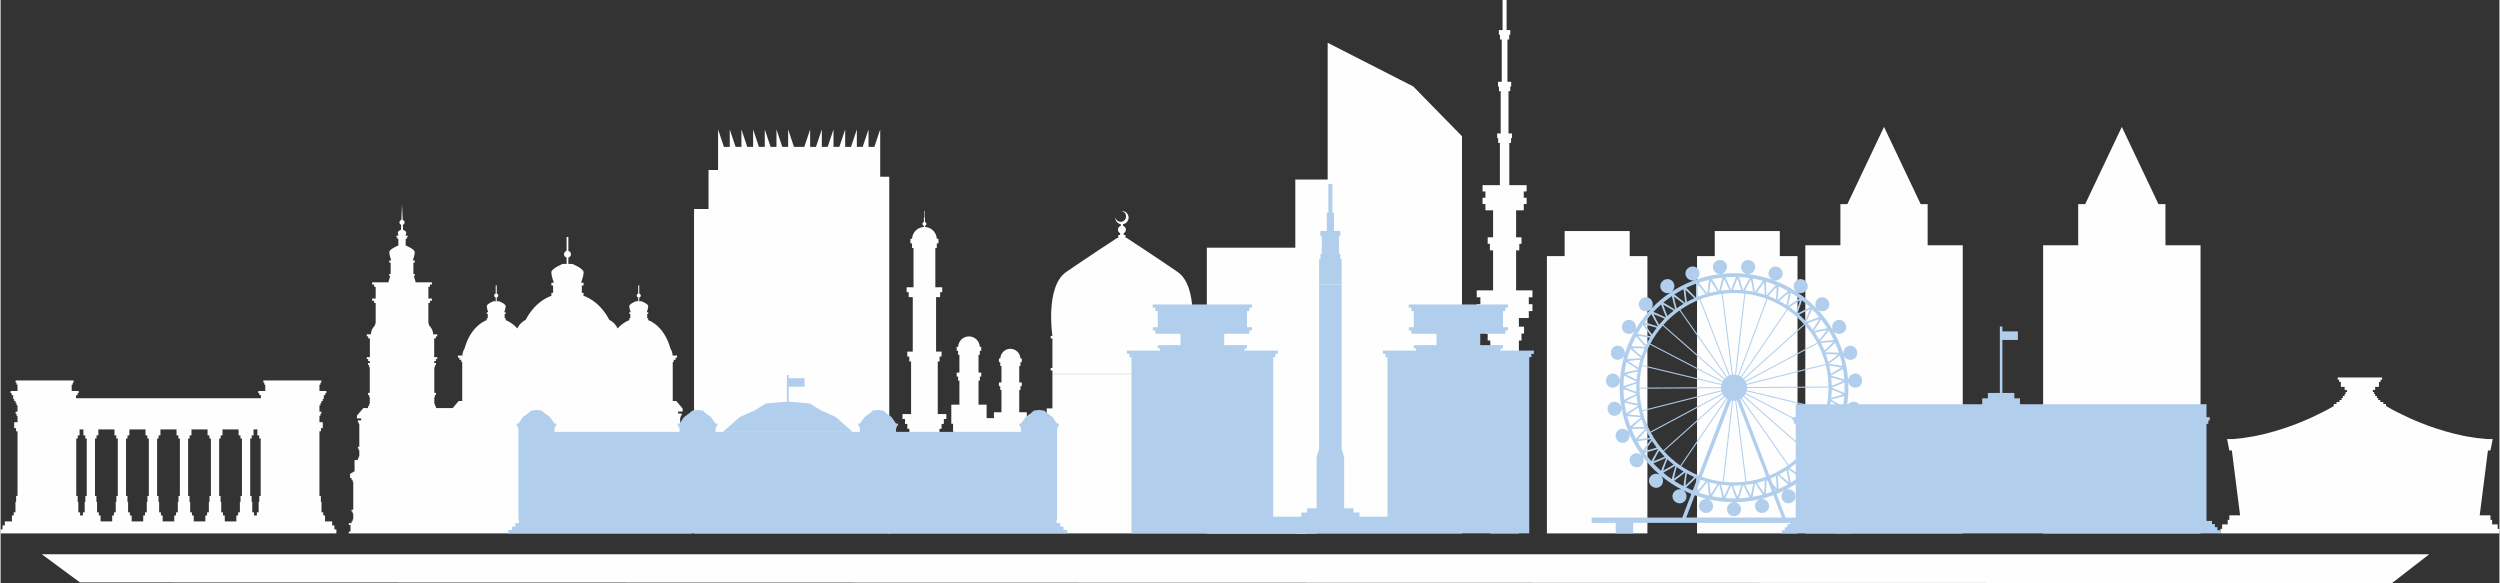 <?xml version="1.0" encoding="UTF-8"?>
<!DOCTYPE svg PUBLIC "-//W3C//DTD SVG 1.1//EN" "http://www.w3.org/Graphics/SVG/1.1/DTD/svg11.dtd">
<!-- Creator: CorelDRAW 2017 -->
<svg xmlns="http://www.w3.org/2000/svg" xml:space="preserve" width="2341px" height="546px" version="1.1" style="shape-rendering:geometricPrecision; text-rendering:geometricPrecision; image-rendering:optimizeQuality; fill-rule:evenodd; clip-rule:evenodd"
viewBox="0 0 231877 54107"
 xmlns:xlink="http://www.w3.org/1999/xlink">
 <rect x="0" y="0" width="231877" height="54107" fill="#333333" stroke="none"/>
 <defs>
  <style type="text/css">
   <![CDATA[
    .fil0 {fill:#FEFEFE;fill-rule:nonzero}
    .fil1 {fill:#B1CFEC;fill-rule:nonzero}
   ]]>
  </style>
 </defs>
 <g id="Layer_x0020_1">
  <polygon class="fil0" points="178820,22760 178820,22476 178820,21626 178820,21342 178820,20492 178820,20208 178820,19797 178820,18945 178175,18945 174772,11777 171370,18945 170725,18945 170725,19797 170725,20208 170725,20492 170725,21342 170725,21626 170725,22476 170725,22760 167469,22760 167469,23612 167469,24023 167469,24307 167469,25157 167469,25441 167469,26291 167469,26575 167469,27425 167469,27709 167469,28559 167469,28843 167469,29693 167469,29977 167469,30827 167469,31111 167469,31961 167469,32245 167469,33095 167469,33379 167469,34229 167469,34513 167469,35363 167469,35647 167469,36497 167469,36781 167469,37631 167469,37915 167469,38765 167469,39049 167469,39899 167469,40183 167469,41033 167469,41317 167469,42167 167469,42451 167469,43301 167469,43585 167469,44435 167469,44719 167469,45569 167469,45853 167469,46703 167469,46987 167469,47837 167469,48121 167469,48971 167469,49255 167469,49496 167817,49496 168411,49496 168800,49496 169394,49496 169783,49496 170377,49496 170725,49496 171073,49496 171667,49496 172056,49496 172650,49496 173038,49496 173633,49496 173980,49496 175564,49496 175913,49496 176507,49496 176895,49496 177489,49496 177878,49496 178472,49496 178820,49496 179169,49496 179763,49496 180151,49496 180745,49496 181134,49496 181728,49496 182076,49496 182076,49255 182076,48971 182076,48121 182076,47837 182076,46987 182076,46703 182076,45853 182076,45569 182076,44719 182076,44435 182076,43585 182076,43301 182076,42451 182076,42167 182076,41317 182076,41033 182076,40183 182076,39899 182076,39049 182076,38765 182076,37915 182076,37631 182076,36781 182076,36497 182076,35647 182076,35363 182076,34513 182076,34229 182076,33379 182076,33095 182076,32245 182076,31961 182076,31111 182076,30827 182076,29977 182076,29693 182076,28843 182076,28559 182076,27709 182076,27425 182076,26575 182076,26291 182076,25441 182076,25157 182076,24307 182076,24023 182076,23612 182076,22760 "/>
  <polygon class="fil0" points="200887,22760 200887,22476 200887,21626 200887,21342 200887,20492 200887,20208 200887,19797 200887,18945 200241,18945 196839,11777 193437,18945 192791,18945 192791,19797 192791,20208 192791,20492 192791,21342 192791,21626 192791,22476 192791,22760 189536,22760 189536,23612 189536,24023 189536,24307 189536,25157 189536,25441 189536,26291 189536,26575 189536,27425 189536,27709 189536,28559 189536,28843 189536,29693 189536,29977 189536,30827 189536,31111 189536,31961 189536,32245 189536,33095 189536,33379 189536,34229 189536,34513 189536,35363 189536,35647 189536,36497 189536,36781 189536,37631 189536,37915 189536,38765 189536,39049 189536,39899 189536,40183 189536,41033 189536,41317 189536,42167 189536,42451 189536,43301 189536,43585 189536,44435 189536,44719 189536,45569 189536,45853 189536,46703 189536,46987 189536,47837 189536,48121 189536,48971 189536,49255 189536,49496 189884,49496 190478,49496 190867,49496 191460,49496 191849,49496 192443,49496 192791,49496 193140,49496 193734,49496 194122,49496 194716,49496 195105,49496 195699,49496 196047,49496 197631,49496 197979,49496 198574,49496 198962,49496 199556,49496 199944,49496 200538,49496 200887,49496 201235,49496 201829,49496 202218,49496 202812,49496 203200,49496 203794,49496 204143,49496 204143,49255 204143,48971 204143,48121 204143,47837 204143,46987 204143,46703 204143,45853 204143,45569 204143,44719 204143,44435 204143,43585 204143,43301 204143,42451 204143,42167 204143,41317 204143,41033 204143,40183 204143,39899 204143,39049 204143,38765 204143,37915 204143,37631 204143,36781 204143,36497 204143,35647 204143,35363 204143,34513 204143,34229 204143,33379 204143,33095 204143,32245 204143,31961 204143,31111 204143,30827 204143,29977 204143,29693 204143,28843 204143,28559 204143,27709 204143,27425 204143,26575 204143,26291 204143,25441 204143,25157 204143,24307 204143,24023 204143,23612 204143,22760 "/>
  <polygon class="fil0" points="81623,16402 81623,12014 81083,13628 80825,13628 80540,13628 80540,12014 79999,13628 79741,13628 79456,13628 79456,12014 78916,13628 78658,13628 78373,13628 78373,12014 77832,13628 77574,13628 77289,13628 77289,12014 76749,13628 76491,13628 76205,13628 76205,12014 75665,13628 75407,13628 75122,13628 75122,12014 74582,13628 74323,13628 73879,13628 73621,13628 73080,12014 73080,13628 72795,13628 72537,13628 71997,12014 71997,13628 71711,13628 71453,13628 70913,12014 70913,13628 70628,13628 70370,13628 69830,12014 69830,13628 69544,13628 69286,13628 68746,12014 68746,13628 68461,13628 68203,13628 67663,12014 67663,13628 67377,13628 67119,13628 66579,12014 66579,15775 66352,15775 65694,15775 65694,19395 64349,19395 64349,49496 65694,49496 66352,49496 68112,49496 68770,49496 71915,49496 73029,49496 73333,49496 74582,49496 74886,49496 76134,49496 76438,49496 77686,49496 77990,49496 79238,49496 79543,49496 80791,49496 81095,49496 82463,49496 82463,48593 82463,48300 82463,47205 82463,46911 82463,45817 82463,45523 82463,44429 82463,44135 82463,43041 82463,42748 82463,41653 82463,41360 82463,40265 82463,39971 82463,38877 82463,38583 82463,37489 82463,37195 82463,36101 82463,35807 82463,34713 82463,34419 82463,33325 82463,33031 82463,31937 82463,31643 82463,30549 82463,30255 82463,29161 82463,28867 82463,27773 82463,27479 82463,26385 82463,26091 82463,24997 82463,24703 82463,23609 82463,23315 82463,22221 82463,21927 82463,20899 82463,16402 "/>
  <polygon class="fil0" points="135280,12304 135280,12304 134633,11643 134065,11064 133418,10403 133418,10403 132850,9823 132850,9823 132203,9162 131877,8829 131086,8021 130493,7719 129753,7342 126236,5547 126028,5440 125110,4972 123146,3970 123146,4861 123146,5440 123146,6101 123146,6681 123146,7342 123146,7922 123146,8582 123146,9162 123146,9823 123146,10403 123146,11064 123146,11643 123146,12304 123146,12884 123146,13545 123146,14125 123146,14785 123146,15365 123146,16026 123146,16606 123146,16660 120143,16660 120143,17254 120143,18062 120143,18655 120143,19464 120143,20057 120143,20865 120143,21459 120143,22267 120143,22861 120143,23669 120143,24263 120143,25071 120143,25664 120143,26473 120143,27066 120143,27874 120143,28468 120143,29276 120143,29870 120143,30678 120143,31272 120143,32080 120143,32674 120143,33482 120143,34075 120143,34884 120143,35477 120143,36286 120143,36879 120143,37688 120143,38281 120143,39090 120143,39683 120143,40491 120143,41085 120143,41893 120143,42487 120143,43295 120143,43889 120143,44697 120143,45290 120143,46099 120143,46692 120143,47500 120143,48094 120143,48902 120143,49496 123146,49496 124467,49496 126236,49496 135611,49496 135611,48862 135611,48281 135611,47621 135611,47041 135611,46380 135611,45800 135611,45140 135611,44560 135611,43899 135611,43319 135611,42659 135611,42079 135611,41418 135611,40838 135611,40177 135611,39598 135611,38937 135611,38357 135611,37696 135611,37116 135611,36456 135611,35876 135611,35215 135611,34635 135611,33974 135611,33394 135611,32734 135611,32154 135611,31493 135611,30913 135611,30253 135611,29673 135611,29012 135611,28432 135611,27771 135611,27192 135611,26531 135611,25951 135611,25290 135611,24710 135611,24050 135611,23470 135611,22809 135611,22229 135611,21568 135611,20988 135611,20328 135611,19748 135611,19087 135611,18507 135611,17846 135611,17267 135611,16606 135611,16026 135611,15365 135611,14785 135611,14125 135611,13545 135611,12884 135611,12643 "/>
  <polygon class="fil0" points="117605,22985 116462,22985 111933,22985 111933,23449 111933,24018 111933,24482 111933,25050 111933,25514 111933,26083 111933,26547 111933,27116 111933,27580 111933,28148 111933,28612 111933,29181 111933,29645 111933,30213 111933,30677 111933,31246 111933,31710 111933,32278 111933,32743 111933,33311 111933,33775 111933,34343 111933,34808 111933,35376 111933,35840 111933,36409 111933,36873 111933,37441 111933,37905 111933,38474 111933,38938 111933,39506 111933,39970 111933,40539 111933,41003 111933,41572 111933,42036 111933,42604 111933,43068 111933,43637 111933,44101 111933,44669 111933,45133 111933,45702 111933,46166 111933,46734 111933,47199 111933,47767 111933,48231 111933,48799 111933,49264 111933,49496 116462,49496 117605,49496 122134,49496 122134,49264 122134,48799 122134,48231 122134,47767 122134,47199 122134,46734 122134,46166 122134,45702 122134,45133 122134,44669 122134,44101 122134,43637 122134,43068 122134,42604 122134,42036 122134,41572 122134,41003 122134,40539 122134,39970 122134,39506 122134,38938 122134,38474 122134,37905 122134,37441 122134,36873 122134,36409 122134,35840 122134,35376 122134,34808 122134,34343 122134,33775 122134,33311 122134,32743 122134,32278 122134,31710 122134,31246 122134,30677 122134,30213 122134,29645 122134,29181 122134,28612 122134,28148 122134,27580 122134,27116 122134,26547 122134,26083 122134,25514 122134,25050 122134,24482 122134,24018 122134,23449 122134,22985 "/>
  <polygon class="fil0" points="166349,23765 165101,23765 165101,21440 159065,21440 159065,23765 157816,23765 157420,23765 157420,49496 157816,49496 159652,49496 160049,49496 161885,49496 162280,49496 164117,49496 164513,49496 166349,49496 166745,49496 166745,23765 "/>
  <polygon class="fil0" points="151172,23765 151172,21440 145136,21440 145136,23765 143887,23765 143491,23765 143491,49496 143887,49496 145723,49496 146120,49496 147956,49496 148352,49496 150188,49496 150584,49496 152420,49496 152816,49496 152816,23765 152420,23765 "/>
  <polygon class="fil0" points="142147,27586 142147,26945 140631,26945 140631,23231 140927,23231 140927,22626 141132,22626 141132,22021 140631,22021 140631,19517 141341,19517 141341,18934 141608,18934 141608,18350 141341,18350 141341,17766 141608,17766 141608,17182 140001,17182 140001,16626 140001,15450 140001,14994 140001,13818 140001,13261 140162,13261 140162,12823 140251,12823 140251,12385 139925,12385 139925,11828 139925,10652 139925,10196 139925,9021 139925,8463 140086,8463 140086,8026 140176,8026 140176,7588 139827,7588 139827,7031 139827,5855 139827,5399 139827,4223 139827,3666 139991,3666 139991,3228 140094,3228 140094,2791 139751,2791 139751,0 139376,0 139376,2791 139032,2791 139032,3228 139135,3228 139135,3666 139300,3666 139300,4223 139300,5399 139300,5855 139300,7031 139300,7588 138951,7588 138951,8026 139041,8026 139041,8463 139201,8463 139201,9021 139201,10196 139201,10652 139201,11828 139201,12385 138875,12385 138875,12823 138965,12823 138965,13261 139125,13261 139125,13818 139125,14994 139125,15450 139125,16626 139125,17182 137518,17182 137518,17766 137785,17766 137785,18350 137518,18350 137518,18934 137785,18934 137785,19517 138496,19517 138496,22021 137994,22021 137994,22626 138199,22626 138199,23231 138496,23231 138496,26945 136979,26945 136979,27586 137317,27586 137317,28227 136979,28227 136979,28869 137317,28869 137317,29510 138237,29510 138237,30315 137758,30315 137758,30956 137994,30956 137994,31598 138237,31598 138237,34146 137758,34146 137758,34788 137994,34788 137994,35430 138237,35430 138237,49496 138934,49496 140192,49496 140889,49496 140889,35430 141132,35430 141132,34788 141368,34788 141368,34146 140889,34146 140889,31598 141132,31598 141132,30956 141368,30956 141368,30315 140889,30315 140889,29510 141809,29510 141809,28869 142147,28869 142147,28227 141809,28227 141809,27586 "/>
  <path class="fil0" d="M97604 34700l12898 0 0 -314 158 0 0 -245 -158 0 0 -2156 0 -569 158 0 0 -245 -155 0c0,0 689,-4582 -1290,-5941 -1979,-1359 -4736,-3160 -4736,-3160l-90 0 0 -261 -169 0 0 -169c120,-61 201,-185 201,-328 0,-168 -111,-309 -264,-354l0 -154c292,-49 514,-303 514,-609 0,-342 -277,-620 -618,-620 -20,0 -41,2 -61,4 251,27 448,240 448,500 0,278 -225,503 -503,503 -259,0 -472,-197 -499,-449 -2,20 -3,41 -3,62 0,306 222,560 514,609l0 154c-153,45 -264,186 -264,354 0,143 82,267 201,328l0 169 -169 0 0 261 -90 0c0,0 -2757,1801 -4736,3160 -1979,1359 -1290,5941 -1290,5941l-155 0 0 245 158 0 0 569 0 2156 -158 0 0 245 158 0 0 314z"/>
  <path class="fil0" d="M120905 49057l0 -439 -227 0 0 -439 -255 0 0 -442 -1031 0 0 -7287 159 0 0 -375 172 0 0 -374 0 -375 163 0 0 -1778 -752 0 0 -2225 119 0 0 -374 134 0 0 -375 -253 0 0 -1645 119 0 0 -374 134 0 0 -375 -135 0c-23,-536 -464,-963 -1005,-963 -540,0 -981,427 -1004,963l-135 0 0 375 133 0 0 374 120 0 0 1645 -253 0 0 375 133 0 0 374 120 0 0 2225 -752 0 0 1252 -678 0 0 -543 -699 0 0 -2070 111 0 0 -348 124 0 0 -348 -235 0 0 -1531 111 0 0 -349 124 0 0 -348 -125 0c-22,-498 -432,-896 -935,-896 -503,0 -913,398 -935,896l-125 0 0 348 124 0 0 349 111 0 0 1531 -235 0 0 348 124 0 0 348 111 0 0 2070 -700 0 0 543 -1846 0 0 -902 -534 0 0 -3188 -3906 0 -5086 0 -3906 0 0 3188 -533 0 0 902 -1847 0 0 -543 -700 0 0 -2070 111 0 0 -348 124 0 0 -348 -235 0 0 -1531 111 0 0 -349 124 0 0 -348 -125 0c-22,-498 -432,-896 -935,-896 -503,0 -913,398 -935,896l-125 0 0 348 124 0 0 349 111 0 0 1531 -235 0 0 348 124 0 0 348 111 0 0 2070 -699 0 0 543 -678 0 0 -1252 -752 0 0 -2225 120 0 0 -374 133 0 0 -375 -253 0 0 -1645 120 0 0 -374 133 0 0 -375 -134 0c-24,-536 -465,-963 -1005,-963 -541,0 -982,427 -1005,963l-135 0 0 375 134 0 0 374 119 0 0 1645 -253 0 0 375 134 0 0 374 119 0 0 2225 -752 0 0 1778 163 0 0 375 0 374 172 0 0 375 159 0 0 7287 -1593 0 0 -7944 194 0 0 -457 210 0 0 -457 234 0 0 -457 -797 0 0 -4882 167 0 0 -457 186 0 0 -457 -509 0 0 -5054 376 0 0 -457 192 0 0 -457 -637 0 0 -3644 136 0 0 -428 152 0 0 -427 -153 0c-26,-595 -504,-1072 -1098,-1097l0 -106c78,-22 135,-92 135,-177 0,-85 -57,-155 -135,-177l0 -403 -26 0 0 -623 -46 0 0 623 -26 0 0 403c-78,22 -135,92 -135,177 0,85 57,155 135,177l0 106c-595,25 -1072,502 -1098,1097l-153 0 0 427 151 0 0 428 137 0 0 3644 -638 0 0 457 193 0 0 457 375 0 0 5054 -508 0 0 457 186 0 0 457 166 0 0 4882 -796 0 0 457 233 0 0 457 211 0 0 457 193 0 0 7944 -1274 0 0 442 -259 0 0 439 -223 0 0 439 -263 0 0 438 38857 0 0 -438 -261 0z"/>
  <path class="fil0" d="M231716 49077l0 -418 -517 0 0 -419 -153 0 0 -419 -998 0 765 -6021 233 0 208 -1059 -584 0c-627,-49 -1244,-135 -1845,-247 -94,-18 -188,-36 -282,-55 -15,-3 -30,-6 -46,-9 -293,-61 -582,-127 -866,-198 -579,-145 -1136,-310 -1662,-485 -128,-42 -254,-86 -378,-129l0 0c-62,-22 -124,-44 -185,-66l0 0c-62,-22 -122,-44 -183,-66l0 0c-435,-161 -843,-324 -1219,-485 -155,-66 -305,-132 -448,-196 -1,-1 -2,-1 -3,-1 -46,-21 -92,-42 -137,-63 -383,-175 -723,-340 -1009,-487 -44,-22 -86,-44 -128,-65 -9,-5 -18,-10 -28,-15 -33,-17 -67,-35 -99,-52 -6,-3 -13,-6 -19,-9 -80,-43 -155,-83 -224,-120 -358,-195 -556,-316 -556,-316l0 -186 -251 0 0 -187 -278 0 0 -186 -196 0 0 -185 -119 0 0 -187 -163 0 0 -186 -92 0 0 -186 -120 0 0 -186 211 0 0 -286 354 0 0 -458 153 0 0 -207 140 0 0 -208 -4122 0 0 208 139 0 0 207 153 0 0 458 354 0 0 286 211 0 0 186 -120 0 0 186 -92 0 0 186 -163 0 0 187 -119 0 0 185 -196 0 0 186 -278 0 0 187 -251 0 0 186c0,0 -198,121 -556,316 -69,37 -143,77 -224,120 -6,3 -13,6 -19,10 -33,17 -66,34 -99,51 -10,5 -19,10 -28,15 -42,21 -84,43 -128,65l0 0c-286,147 -624,312 -1007,487 -46,21 -92,42 -139,63 0,0 0,0 0,0 -97,43 -196,87 -297,131 0,0 -1,0 -1,0 -50,22 -101,44 -153,66 -376,161 -784,324 -1219,485 -241,88 -490,176 -746,261 -526,175 -1083,340 -1662,485 -284,71 -572,137 -866,198 -16,3 -31,6 -47,9 -93,19 -187,38 -281,55 -601,112 -1218,198 -1845,247l-584 0 208 1059 233 0 765 6021 -998 0 0 419 -153 0 0 419 -517 0 0 418 -161 0 0 419 25893 0 0 -419 -161 0zm-24002 -6236l0 0 46 363 0 0 -46 -363zm22254 1403l1 0 -80 634 -1 0 80 -634zm43 -339l46 -363 1 0 -46 363 -1 0zm89 -701l47 -363 0 0 -46 363 -1 0zm-22297 338l0 0 46 363 0 0 -46 -363zm89 702l75 590 -75 -590 0 0zm21622 3577l239 -1884 1 0 -239 1884 -1 0zm676 -5319l-1 0 90 -702 0 0 -89 702zm-22608 -702l89 702 0 0 -89 -702 0 0z"/>
  <path class="fil1" d="M165634 48029c-279,-728 -558,-1459 -837,-2184 264,-110 522,-223 774,-350 -127,79 -224,197 -273,335 -55,156 -55,333 15,498 69,164 203,286 363,343 163,56 351,49 522,-38 170,-84 290,-233 341,-395 50,-165 33,-344 -57,-499 -89,-157 -233,-260 -391,-307 -131,-42 -271,-39 -406,7 697,-359 1350,-792 1946,-1286 -105,105 -169,240 -186,384 -17,163 24,338 131,481 106,146 265,229 431,249 172,17 352,-34 499,-155 148,-124 229,-294 241,-465 11,-170 -46,-341 -171,-473 -120,-129 -285,-197 -450,-209 -138,-8 -275,25 -395,103 587,-502 1122,-1068 1589,-1685 -70,122 -95,260 -78,400 19,164 95,324 234,439 138,115 309,162 478,141 169,-22 336,-114 448,-267 116,-153 156,-335 129,-507 -28,-166 -125,-320 -273,-419 -152,-99 -325,-126 -486,-100 -144,24 -276,98 -376,210 463,-626 856,-1306 1173,-2026 -40,136 -34,277 15,410 57,153 169,291 330,371 160,81 340,86 498,27 159,-59 300,-187 377,-361 75,-177 71,-367 8,-522 -68,-158 -195,-287 -364,-347 -171,-61 -347,-48 -496,13 -134,58 -245,159 -315,289 300,-707 526,-1458 670,-2238 -7,144 31,280 107,394 94,138 233,245 408,287 176,40 351,5 493,-90 141,-96 245,-252 279,-439 34,-193 -13,-376 -112,-511 -101,-139 -256,-232 -433,-253 -178,-19 -349,35 -480,130 -112,83 -197,199 -239,334 99,-578 150,-1167 150,-1771 0,-183 -6,-362 -15,-541 26,138 95,261 197,355 120,113 281,186 461,186 181,0 344,-75 458,-201 116,-123 184,-301 173,-494 -10,-189 -97,-356 -228,-469 -127,-112 -300,-165 -477,-144 -178,21 -333,110 -438,233 -91,109 -146,239 -154,380 -53,-787 -188,-1551 -402,-2282 59,132 155,234 275,302 144,80 317,115 492,73 176,-41 317,-150 400,-300 84,-148 108,-337 55,-520 -55,-184 -180,-326 -330,-405 -152,-78 -332,-92 -499,-30 -171,62 -296,185 -370,333 -63,123 -86,262 -65,402 -228,-754 -543,-1471 -925,-2144 84,120 206,207 346,249 156,46 334,35 495,-44 160,-80 274,-220 321,-384 46,-165 25,-353 -70,-520 -95,-163 -249,-276 -414,-316 -167,-39 -345,-13 -493,86 -150,99 -245,250 -283,409 -34,134 -26,277 32,407 -398,-676 -869,-1306 -1401,-1877 112,102 251,157 399,166 163,8 332,-40 471,-157 138,-115 214,-277 222,-447 9,-172 -53,-352 -183,-488 -132,-140 -309,-215 -478,-215 -172,-1 -336,66 -461,197 -120,133 -182,300 -182,462 0,137 40,276 123,388 -535,-557 -1127,-1056 -1771,-1487 129,61 268,79 406,54 160,-29 315,-116 424,-261 106,-142 144,-319 113,-485 -33,-169 -132,-329 -292,-434 -159,-106 -347,-135 -512,-99 -167,37 -313,143 -403,299 -89,156 -108,332 -72,493 34,141 114,270 232,361 -651,-424 -1350,-779 -2087,-1054 137,33 281,17 405,-39 150,-67 281,-185 353,-351 72,-165 65,-345 -2,-502 -68,-155 -205,-289 -385,-352 -179,-66 -367,-52 -520,22 -154,75 -272,213 -323,383 -51,172 -30,349 42,496 66,125 163,229 292,294 -721,-259 -1475,-439 -2255,-535 140,0 275,-49 387,-132 129,-100 228,-246 260,-423 32,-179 -15,-353 -119,-489 -101,-135 -266,-230 -454,-254 -190,-19 -370,36 -501,144 -133,108 -216,267 -226,448 -11,178 53,346 156,471 91,108 209,183 349,218 -383,-40 -769,-63 -1158,-63 -394,0 -782,23 -1162,63 137,-35 259,-110 348,-218 104,-125 169,-293 159,-471 -11,-181 -95,-340 -226,-448 -134,-108 -311,-163 -501,-144 -193,24 -355,119 -457,254 -103,136 -150,310 -118,489 32,177 131,323 260,423 112,83 245,132 389,132 -783,96 -1537,276 -2255,535 129,-65 226,-169 287,-294 74,-147 95,-324 44,-496 -50,-170 -168,-308 -321,-383 -154,-74 -342,-88 -522,-22 -179,63 -314,197 -384,352 -70,157 -72,337 -3,502 73,166 204,284 354,351 126,56 270,72 407,39 -739,275 -1439,630 -2090,1054 119,-91 199,-220 232,-361 38,-161 20,-337 -71,-493 -89,-156 -237,-262 -402,-299 -167,-36 -353,-7 -513,99 -159,105 -260,265 -292,434 -31,166 7,343 114,485 108,145 260,232 425,261 135,25 277,7 401,-54 -642,431 -1236,930 -1768,1490 82,-115 122,-251 122,-391 0,-162 -59,-329 -184,-462 -122,-131 -287,-198 -458,-197 -169,0 -345,75 -476,215 -133,136 -194,316 -184,488 5,170 85,332 220,447 137,117 309,165 473,157 146,-9 286,-64 398,-166 -533,571 -1002,1201 -1401,1877 57,-130 65,-273 31,-407 -35,-159 -133,-310 -283,-409 -148,-99 -327,-125 -490,-86 -167,40 -321,153 -416,316 -96,167 -115,355 -68,520 47,164 158,304 319,384 160,79 338,90 494,44 140,-42 263,-129 347,-249 -383,671 -693,1390 -926,2144 24,-140 -2,-279 -63,-402 -74,-148 -203,-271 -370,-333 -171,-62 -348,-48 -499,30 -151,79 -276,221 -331,405 -55,183 -30,372 55,520 82,150 224,259 399,300 175,42 349,7 490,-73 121,-68 220,-173 277,-302 -215,731 -349,1497 -401,2285 -7,-142 -63,-274 -155,-383 -105,-123 -260,-212 -437,-233 -178,-21 -349,32 -476,144 -130,113 -218,280 -228,469 -13,193 55,371 171,494 116,126 279,201 457,201 182,0 343,-73 463,-186 99,-94 173,-217 198,-355 -10,179 -17,358 -17,541 0,604 51,1197 148,1771 -40,-135 -124,-250 -234,-334 -133,-95 -303,-149 -482,-130 -178,21 -332,114 -433,253 -100,135 -146,318 -112,511 31,187 137,343 279,439 141,95 317,130 492,90 175,-42 317,-149 408,-287 76,-114 116,-252 110,-394 141,780 368,1531 670,2238 -70,-130 -182,-231 -317,-289 -148,-61 -328,-74 -495,-13 -171,60 -298,189 -363,347 -66,155 -68,345 8,522 74,174 216,302 374,361 159,59 338,54 499,-27 160,-80 275,-218 330,-371 46,-133 55,-274 17,-410 315,720 710,1400 1171,2026 -100,-112 -231,-186 -377,-210 -160,-26 -336,1 -486,100 -148,99 -245,253 -273,419 -27,172 15,354 127,507 117,153 281,245 448,267 172,21 345,-26 480,-141 137,-115 216,-275 237,-439 17,-140 -8,-278 -81,-401 468,618 1000,1184 1590,1686 -119,-78 -256,-111 -395,-103 -163,12 -328,80 -453,209 -122,132 -179,303 -167,473 11,171 94,341 239,465 148,121 330,172 497,155 171,-20 328,-103 435,-249 106,-143 146,-318 129,-481 -17,-146 -81,-279 -186,-384 596,494 1249,927 1947,1286 -134,-46 -273,-49 -408,-7 -154,47 -298,150 -389,307 -89,155 -108,334 -55,499 48,162 169,311 338,395 171,87 361,94 522,38 160,-57 294,-179 363,-343 73,-165 70,-342 15,-498 -48,-138 -143,-256 -275,-335 250,126 504,239 761,342 -279,731 -560,1460 -839,2192l-8415 0 0 488 2238 0 0 979 1617 0 0 -979 18716 0 0 979 1617 0 0 -979 2238 0 0 -488 -8433 0zm-1183 -3095c-70,-176 -138,-355 -205,-531 167,-69 334,-140 494,-218 7,37 13,76 15,106 13,132 23,264 32,400 10,206 19,413 23,622 -123,-124 -243,-251 -359,-379zm281 555c-19,6 -40,15 -61,22 -17,-44 -36,-93 -55,-138 38,41 76,79 116,116zm-11596 -5347l6669 -3561c34,56 70,113 112,163l-5627 5052c-444,-505 -833,-1058 -1154,-1654zm539 1385c-32,12 -64,26 -89,33 -127,41 -254,77 -385,115 -196,58 -397,107 -600,158 133,-208 268,-410 412,-607 74,-106 150,-209 228,-311 138,210 281,415 434,612zm-1315 -3364l7334 -1847c19,60 40,119 67,177l-6672 3561c-310,-593 -558,-1226 -729,-1891zm687 2437c-32,10 -66,18 -91,23 -133,25 -264,48 -397,67 -203,32 -408,59 -615,82 156,-189 317,-373 482,-551 86,-96 175,-190 266,-281 110,225 228,443 355,660zm2 -8628l6712 3487c-27,59 -48,115 -67,177l-7353 -1762c163,-666 402,-1303 708,-1902zm-425 -32c-93,-95 -184,-193 -272,-295 -140,-151 -275,-307 -408,-468 243,28 486,61 722,99 131,22 258,45 385,69 -127,215 -247,435 -355,661 -28,-25 -53,-48 -72,-66zm1606 -1718l5683 4991c-40,49 -76,104 -108,160l-6711 -3485c317,-600 699,-1157 1136,-1666zm-1046 737c-82,-110 -160,-217 -239,-326 -116,-170 -232,-343 -344,-517 239,57 473,118 706,188 127,36 249,74 374,114 -154,198 -300,403 -436,612 -23,-24 -46,-49 -61,-71zm15381 840l-6672 3562c-31,-55 -67,-111 -107,-161l5623 -5050c446,500 835,1054 1156,1649zm-885 -1802c36,-15 74,-37 102,-47 124,-50 251,-95 378,-139 194,-68 390,-131 589,-194 -120,215 -243,424 -372,630 -72,114 -146,230 -222,342 -148,-204 -308,-401 -475,-592zm1663 3778l-7331 1846c-19,-59 -44,-118 -72,-173l6672 -3562c313,591 560,1223 731,1889zm-412 -1932c40,-7 80,-19 110,-21 135,-16 268,-31 401,-43 206,-18 413,-32 618,-44 -167,179 -339,354 -514,518 -99,96 -196,187 -296,279 -97,-236 -203,-464 -319,-689zm689 4026l-7559 44c-5,-66 -9,-133 -26,-197l7332 -1847c158,642 244,1312 253,2000zm-243 -3006c40,0 82,-5 114,-5 133,0 266,2 402,9 205,7 412,20 617,31 -188,159 -378,310 -573,454 -108,82 -220,162 -330,238 -67,-245 -143,-486 -230,-727zm-712 7102l-6710 -3486c25,-56 46,-115 63,-175l7353 1762c-163,668 -400,1304 -706,1899zm583 -543c30,25 63,48 87,71 99,89 196,181 293,275 147,144 292,291 434,445 -245,-14 -488,-31 -730,-56 -134,-13 -266,-29 -401,-45 114,-226 220,-455 317,-690zm-1764 2299l-5685 -4991c42,-50 80,-104 109,-164l6713 3486c-316,600 -698,1160 -1137,1669zm737 -268c72,113 146,227 216,341 105,174 211,354 312,534 -232,-71 -465,-145 -691,-229 -129,-45 -253,-94 -378,-142 165,-190 325,-388 475,-591 24,32 49,61 66,87zm-6634 -4513c53,-42 102,-87 148,-134l5685 4988c-446,504 -947,956 -1499,1347l-4334 -6201zm4254 6257c-528,368 -1099,679 -1703,923 -668,-1743 -1338,-3485 -2004,-5230 -237,-616 -471,-1230 -707,-1847 27,-14 54,-30 80,-48l4334 6202zm2921 -2771c25,29 55,58 76,83 87,101 171,204 256,308 129,161 253,327 376,494 -241,-41 -480,-89 -714,-142 -133,-31 -265,-63 -395,-97 143,-207 277,-424 401,-646zm-6720 -4216c12,-65 19,-132 21,-201l7557 -43 0 11c0,686 -78,1352 -226,1996l-7352 -1763zm7563 2152c34,25 70,42 95,59 110,79 220,160 326,241 165,125 325,252 484,384 -242,20 -484,34 -727,39 -135,3 -273,4 -406,3 85,-236 163,-480 228,-726zm-1242 -7481c38,-14 76,-27 107,-35 129,-31 260,-62 391,-93 201,-42 406,-82 609,-116 -146,196 -294,390 -446,578 -86,107 -174,210 -262,313 -124,-221 -258,-436 -399,-647zm-6645 4248c-46,-49 -97,-89 -150,-131l4263 -6249c556,382 1063,827 1515,1327l-5628 5053zm-228 -183c-55,-34 -112,-63 -172,-89l2643 -7095c636,242 1236,555 1792,930l-4263 6254zm-262 -121c-59,-21 -121,-34 -184,-43l860 -7522c680,79 1340,239 1965,468l-2641 7097zm-281 -55c-30,-4 -61,-4 -91,-4 -38,0 -74,0 -110,4l-945 -7510c345,-42 695,-63 1055,-63 319,0 638,15 951,50l-860 7523zm961 9924c-344,40 -697,64 -1052,64 -326,0 -643,-18 -958,-52l860 -7523c32,2 64,8 98,8 34,0 72,-6 108,-8l944 7511zm-1259 -9911c-61,8 -123,25 -182,46l-2724 -7064c623,-238 1280,-402 1961,-494l945 7512zm-273 79c-59,27 -114,57 -169,91l-4335 -6202c552,-383 1148,-704 1782,-952l2722 7063zm-247 145c-55,40 -101,83 -150,130l-5683 -4986c444,-504 947,-956 1496,-1346l4337 6202zm-6220 -4874c-17,-30 -38,-57 -53,-81 -65,-116 -128,-236 -194,-353 -95,-182 -190,-366 -279,-553 228,85 454,175 678,273 120,49 239,103 357,159 -177,177 -344,363 -509,555zm-1640 2906c-27,-18 -57,-37 -78,-55 -104,-83 -205,-169 -309,-256 -154,-135 -310,-273 -458,-416 243,-3 486,-2 727,7 131,5 262,15 389,20 -98,230 -188,462 -271,700zm49 928l7350 1763c-13,64 -19,131 -23,196l-7558 45c0,-690 81,-1359 231,-2004zm-343 152c-31,-17 -61,-30 -84,-46 -112,-69 -227,-143 -336,-218 -173,-113 -343,-231 -509,-352 240,-34 483,-63 724,-84 129,-12 258,-20 389,-28 -72,240 -133,483 -184,728zm180 4435l-93 0c-135,-10 -266,-22 -402,-35 -204,-19 -410,-44 -614,-70 196,-146 397,-286 602,-417 105,-72 215,-137 325,-206 51,246 112,490 182,728zm-68 -2486l7558 -43c4,67 10,133 23,195l-7327 1849c-158,-640 -245,-1313 -254,-2001zm450 3535c-33,4 -67,12 -95,12 -130,8 -266,14 -401,17 -205,8 -410,8 -617,7 175,-169 359,-331 543,-487 99,-86 201,-165 300,-246 80,236 171,470 270,697zm1875 2768c-30,15 -61,34 -82,42 -125,58 -248,109 -370,162 -188,82 -380,157 -577,228 106,-220 218,-439 334,-651 61,-111 124,-227 190,-337 161,190 330,376 505,556zm-57 -501l5628 -5056c45,50 97,94 150,133l-4265 6253c-554,-387 -1061,-829 -1513,-1330zm5858 -4866c17,9 34,21 53,32 -281,734 -564,1468 -843,2200 -624,1629 -1245,3253 -1868,4878 -567,-232 -1106,-521 -1606,-859l4264 -6251zm-2642 8009c64,-167 130,-332 189,-497 147,54 294,102 441,148 -19,30 -38,61 -52,82 -85,108 -165,213 -252,316 -127,162 -260,319 -397,474 -6,-102 -9,-203 -11,-305 28,-75 55,-148 82,-218zm138 539c89,-108 177,-214 262,-325 74,-90 146,-183 215,-277 51,-64 140,-153 187,-235 8,1 16,3 27,6 15,229 38,456 65,685 22,183 26,390 70,578 -325,-74 -645,-165 -955,-270 46,-52 87,-115 129,-162zm160 -1317c673,-1758 1345,-3513 2019,-5272 230,-602 463,-1205 693,-1807 26,5 55,11 80,14l-858 7524c-671,-80 -1319,-237 -1934,-459zm1419 691c-17,33 -30,62 -45,89 -67,114 -135,228 -207,344 -107,173 -222,348 -338,519 -40,-240 -76,-484 -103,-722 -15,-132 -30,-261 -40,-390 240,60 485,113 733,160zm-379 941c76,-117 148,-237 220,-354 64,-99 123,-200 180,-303 42,-71 120,-170 154,-258 11,3 17,3 28,7 44,223 95,447 150,669 44,180 76,385 139,565 -329,-34 -657,-85 -976,-150 36,-59 70,-124 105,-176zm827 -503c-30,-129 -59,-255 -87,-383 247,32 497,55 750,65 -12,34 -23,71 -33,97 -53,124 -108,246 -163,368 -87,186 -178,373 -271,557 -74,-233 -137,-469 -196,-704zm401 666c61,-123 121,-249 178,-376 46,-108 95,-215 139,-323 34,-75 100,-185 123,-278 9,0 17,3 28,3 69,218 147,433 230,651 65,168 118,369 204,538 -61,2 -124,2 -183,2 -270,0 -539,-8 -803,-29 31,-62 55,-130 84,-188zm761 -601c-46,-123 -91,-247 -133,-371l91 0c222,0 444,-8 659,-22 -6,36 -12,73 -21,101 -38,125 -76,253 -116,384 -64,195 -129,389 -203,585 -97,-222 -190,-449 -277,-677zm478 614c46,-133 87,-262 131,-396 34,-112 67,-224 101,-337 21,-79 74,-198 87,-291 0,0 17,0 28,-1 94,208 198,414 306,620 86,160 162,352 270,509 -323,46 -653,75 -983,92 21,-66 38,-136 60,-196zm682 -687c-61,-120 -120,-236 -179,-355 253,-28 501,-67 746,-115 -4,38 -4,73 -11,102 -21,135 -44,264 -69,397 -37,202 -81,406 -129,610 -123,-213 -244,-426 -358,-639zm550 551c30,-138 55,-274 82,-412 19,-114 40,-228 57,-346 13,-82 51,-205 51,-300 8,-3 17,-5 26,-5 122,193 249,387 382,579 106,146 205,325 330,469 -315,86 -636,156 -964,211 12,-66 23,-134 36,-196zm592 -768c-74,-112 -149,-220 -222,-331 247,-59 488,-127 726,-206 3,37 5,73 3,104 -4,135 -11,267 -19,403 -15,206 -32,412 -53,618 -152,-195 -296,-389 -435,-588zm-1194 -458l-947 -7512c27,-4 53,-9 76,-16 277,719 552,1440 828,2158 628,1641 1254,3280 1883,4922 -587,213 -1202,364 -1840,448zm1809 937c12,-141 19,-278 27,-419 8,-116 13,-234 17,-350 2,-82 25,-210 13,-307 8,-2 16,-5 23,-6 40,50 82,98 124,147 87,226 172,450 259,676 35,89 67,177 103,267 -190,70 -383,130 -577,190 4,-68 4,-136 11,-198zm1173 -238c-3,-70 -11,-139 -13,-200 -6,-140 -15,-278 -21,-414 -11,-119 -19,-235 -28,-353 -10,-84 0,-214 -27,-307 8,-1 17,-5 21,-10 169,160 338,317 517,467 136,118 277,265 432,376 -286,160 -579,307 -881,441zm374 -1089c-100,-88 -201,-177 -298,-269 224,-117 441,-244 655,-378 8,37 23,73 27,104 28,129 55,260 81,393 37,203 69,408 99,612 -193,-148 -381,-306 -564,-462zm750 506c-13,-66 -30,-133 -40,-195 -21,-135 -47,-273 -72,-411 -23,-114 -47,-228 -72,-343 -17,-82 -28,-214 -64,-299 7,-6 15,-11 20,-16 188,138 376,271 570,402 152,99 309,227 476,320 -264,192 -537,375 -818,542zm237 -1126c-112,-72 -222,-149 -330,-229 205,-142 408,-295 602,-456 15,37 32,71 42,101 43,127 85,252 125,380 62,197 121,396 176,597 -210,-126 -417,-257 -615,-393zm803 413c-20,-66 -45,-130 -59,-189 -41,-131 -81,-264 -125,-398 -36,-110 -74,-222 -113,-331 -27,-83 -52,-213 -99,-294 7,-6 11,-10 17,-15 201,113 406,224 617,329 161,78 330,187 508,256 -239,224 -487,440 -746,642zm99 -1146c-121,-60 -239,-125 -359,-188 190,-167 372,-344 545,-527 21,34 42,65 55,93 59,123 116,243 171,366 87,187 167,377 247,570 -224,-102 -443,-205 -659,-314zm850 310c-30,-62 -60,-123 -85,-180 -55,-128 -112,-255 -171,-381 -49,-104 -99,-210 -153,-315 -36,-76 -76,-202 -135,-279 7,-6 11,-10 15,-16 216,89 433,170 651,251 171,60 353,146 537,192 -210,253 -429,495 -659,728zm837 -947c-34,-58 -77,-112 -106,-165 -70,-120 -142,-239 -216,-358 -61,-98 -125,-197 -190,-293 -46,-74 -101,-194 -167,-263 2,-5 6,-12 10,-17 225,61 453,118 679,170 175,36 368,100 554,126 -176,275 -364,543 -564,800zm716 -1042c-43,-52 -89,-102 -127,-150 -82,-111 -169,-220 -256,-327 -73,-92 -150,-182 -224,-272 -57,-64 -126,-177 -201,-238 2,-6 7,-11 9,-18 230,35 463,62 698,85 175,16 373,55 562,57 -140,295 -296,582 -461,863zm579 -1121c-47,-49 -95,-92 -139,-134 -98,-101 -195,-196 -296,-294 -83,-79 -170,-160 -256,-240 -61,-57 -146,-162 -228,-213 2,-6 4,-11 6,-18 233,5 467,5 702,-3 177,-4 378,10 566,-12 -106,310 -222,614 -355,914zm442 -1188c-53,-39 -108,-76 -157,-114 -107,-85 -218,-170 -327,-254 -97,-69 -191,-137 -286,-205 -69,-50 -167,-145 -255,-186 4,-5 4,-10 6,-17 230,-23 463,-54 695,-90 178,-26 379,-36 561,-84 -66,325 -144,641 -237,950zm-844 -1680c36,16 76,32 104,46 116,67 235,130 351,198 177,103 353,212 528,321 -239,48 -479,94 -718,129 -134,18 -267,36 -402,52 57,-244 102,-493 137,-746zm-137 -3334c40,2 83,2 112,9 133,16 267,34 399,57 201,32 406,68 609,110 -205,129 -414,256 -623,375 -118,70 -239,134 -360,198 -35,-252 -80,-503 -137,-749zm1268 3784c-55,-33 -116,-63 -167,-94 -118,-72 -239,-143 -357,-212 -103,-57 -205,-114 -309,-169 -76,-40 -184,-121 -274,-152 2,-4 2,-11 2,-19 228,-52 454,-109 680,-173 171,-48 370,-86 545,-152 -25,328 -65,652 -120,971zm-1040 -1564c36,11 78,23 108,34 123,48 245,98 372,151 188,82 376,168 564,257 -232,78 -465,149 -698,214 -130,37 -259,71 -392,102 25,-250 40,-503 46,-758zm-46 -1119c40,10 82,14 110,23 129,33 259,69 389,105 196,58 395,120 591,184 -222,106 -444,203 -666,299 -126,51 -251,102 -378,151 -6,-257 -21,-509 -46,-762zm1236 940c0,162 -6,327 -13,486 -59,-26 -122,-48 -177,-71 -127,-57 -254,-113 -381,-164 -109,-46 -219,-89 -327,-133 -80,-30 -197,-100 -290,-115l0 -3 -2 -18c220,-80 438,-165 655,-256 165,-70 356,-129 522,-217 7,163 13,327 13,491zm-30 -777c-63,-16 -130,-32 -185,-47 -132,-42 -267,-83 -398,-119 -114,-33 -228,-62 -340,-90 -82,-25 -210,-77 -302,-82 -2,-5 -2,-11 -5,-20 210,-104 415,-216 620,-334 154,-87 336,-170 490,-276 55,317 95,641 120,968zm-170 -1251c-66,-11 -132,-16 -191,-27 -137,-26 -273,-48 -410,-67 -116,-18 -232,-35 -347,-50 -86,-9 -217,-47 -310,-42 -4,-5 -4,-12 -6,-17 194,-130 384,-268 572,-409 142,-104 313,-211 455,-337 93,312 171,627 237,949zm-679 -2135c131,299 249,601 353,914 -64,-2 -131,0 -188,-5 -142,-8 -279,-12 -419,-15 -116,-4 -232,-5 -351,-5 -86,0 -220,-22 -314,-4 -3,-7 -5,-10 -7,-18 178,-153 349,-311 518,-474 129,-124 288,-250 408,-393zm-118 -259c-66,5 -132,17 -191,21 -139,9 -276,23 -414,35 -118,12 -232,24 -349,39 -84,10 -219,4 -313,34 -2,-5 -6,-8 -8,-15 157,-175 307,-353 455,-537 109,-140 251,-283 359,-438 165,277 321,567 461,861zm-613 -1103c-66,13 -129,32 -188,43 -136,25 -273,55 -406,84 -114,26 -228,54 -343,83 -82,21 -217,32 -304,75 -2,-10 -9,-13 -10,-17 133,-192 259,-388 384,-587 95,-155 215,-313 303,-482 200,257 388,522 564,801zm-744 -1024c-61,25 -125,50 -182,67 -129,44 -262,92 -391,135 -110,41 -222,81 -330,125 -80,29 -211,59 -291,110 -7,-5 -11,-10 -15,-16 107,-207 211,-415 311,-628 76,-163 177,-337 241,-516 230,231 449,472 657,723zm-1142 -61c-56,122 -115,243 -177,366 -173,-185 -357,-361 -545,-530 36,-22 70,-45 95,-61 121,-61 239,-122 361,-182 184,-92 370,-180 560,-264 -95,226 -190,450 -294,671zm-462 -1496c257,199 505,412 741,635 -59,32 -118,65 -171,91 -126,57 -251,120 -374,182 -103,52 -207,108 -311,162 -75,39 -202,84 -276,145 -7,-5 -11,-9 -17,-15 82,-218 161,-438 232,-661 53,-171 133,-356 176,-539zm-400 713c-40,130 -86,259 -129,385 -196,-160 -399,-315 -606,-460 32,-24 61,-52 87,-67 109,-80 219,-155 333,-227 172,-115 347,-225 525,-330 -64,235 -131,469 -210,699zm-642 -1429c281,167 551,349 816,545 -58,35 -108,74 -161,106 -116,77 -235,151 -349,226 -95,68 -194,135 -289,202 -70,49 -190,108 -256,176 -6,-4 -13,-8 -17,-11 55,-225 104,-455 148,-683 34,-178 89,-373 108,-561zm-307 759c-25,133 -55,266 -84,397 -213,-136 -431,-264 -657,-382 29,-27 57,-58 78,-80 99,-88 201,-174 302,-263 156,-135 317,-265 482,-392 -36,240 -76,482 -121,720zm-853 -772c10,-178 42,-379 38,-566 302,131 593,278 877,438 -51,43 -100,88 -146,128 -108,86 -213,176 -319,268 -87,76 -176,154 -260,232 -66,58 -176,132 -235,207 -6,-3 -12,-6 -19,-8 28,-232 49,-461 64,-699zm-174 224c-8,136 -21,267 -34,403 -228,-106 -458,-205 -697,-295 23,-32 47,-64 66,-89 88,-101 177,-201 268,-301 140,-151 283,-300 429,-449 -4,246 -15,490 -32,731zm-48 -901c-47,50 -87,102 -131,144 -93,102 -188,202 -281,306 -79,87 -155,176 -231,263 -57,66 -156,152 -207,234 -6,-2 -13,-4 -19,-6 -2,-231 -11,-466 -23,-699 -11,-180 -4,-384 -32,-571 315,95 623,203 924,329zm-1036 485c6,134 13,269 15,403 -239,-79 -480,-146 -727,-209 19,-31 38,-69 55,-94 74,-110 150,-221 226,-331 121,-167 245,-334 370,-499 27,245 46,489 61,730zm-158 -892c-40,53 -76,114 -113,162 -82,113 -164,224 -242,340 -68,96 -134,192 -197,290 -48,70 -135,168 -175,255 -9,-3 -15,-3 -24,-4 -27,-229 -65,-459 -107,-690 -34,-178 -51,-378 -102,-562 326,55 645,124 960,209zm-970 613c23,132 44,264 63,397 -245,-50 -493,-89 -746,-116 14,-35 29,-71 42,-98 60,-121 121,-240 186,-360 97,-180 199,-359 305,-539 56,238 105,477 150,716zm-267 -864c-33,59 -63,119 -93,174 -67,120 -135,243 -198,365 -55,102 -111,209 -161,312 -38,75 -112,184 -141,275 -7,0 -13,0 -22,-2 -59,-222 -125,-447 -194,-669 -55,-172 -95,-372 -169,-548 329,16 655,45 978,93zm-889 728c40,127 78,254 114,382 -222,-16 -446,-22 -668,-22l-89 0c10,-38 19,-75 30,-104 46,-126 91,-249 141,-377 74,-191 155,-381 237,-572 84,230 162,460 235,693zm-554 -830c59,0 122,0 183,1 -25,62 -44,128 -69,186 -53,129 -103,257 -154,388 -41,109 -81,221 -121,329 -27,79 -88,194 -105,287 0,0 -15,2 -24,2 -84,-214 -175,-428 -272,-639 -77,-164 -142,-359 -237,-524 262,-21 529,-30 799,-30zm-609 833c55,123 106,243 159,368 -254,11 -504,34 -753,67 7,-38 11,-75 17,-103 28,-132 60,-262 93,-393 51,-198 106,-399 167,-598 112,216 216,439 317,659zm-467 -779c-17,68 -29,137 -48,196 -36,135 -72,268 -104,403 -28,115 -55,230 -80,341 -19,82 -66,205 -70,299 -8,0 -17,1 -25,1 -111,-202 -227,-399 -347,-598 -95,-155 -186,-339 -300,-493 319,-64 645,-114 974,-149zm-1217 1325c13,-134 25,-268 42,-400 28,-204 57,-408 93,-615 135,201 271,408 395,615 70,113 135,228 201,343 -247,44 -495,96 -735,159 0,-35 0,-73 4,-102zm-28 -1115c-10,67 -15,137 -23,201 -21,135 -38,274 -55,414 -15,115 -25,229 -38,347 -8,83 -38,209 -32,303 -8,2 -19,3 -25,7 -133,-188 -273,-369 -418,-551 -115,-144 -226,-316 -357,-453 308,-102 625,-195 948,-268zm-1037 442c160,183 319,370 471,559 82,105 163,211 239,317 -239,72 -478,155 -710,250 -4,-38 -9,-74 -9,-105 -4,-132 -4,-265 -4,-400 0,-206 4,-413 13,-621zm-174 -83c0,71 4,139 2,204 -2,139 -6,278 -2,418 0,116 0,234 4,350 2,82 -12,208 5,302 -9,5 -17,7 -23,13 -155,-170 -318,-337 -482,-497 -131,-128 -264,-286 -415,-406 296,-141 601,-271 911,-384zm-439 1069c93,91 186,186 277,281 -231,104 -455,215 -673,335 -10,-34 -17,-70 -22,-99 -20,-132 -39,-265 -54,-399 -25,-203 -46,-410 -63,-617 184,163 361,330 535,499zm-719 -560c8,69 24,140 30,203 12,138 29,276 46,414 15,117 32,231 49,347 13,84 15,210 42,299 -6,5 -14,8 -23,15 -176,-147 -353,-294 -539,-432 -143,-110 -296,-251 -461,-352 277,-178 562,-343 856,-494zm-302 1115c104,79 205,163 309,244 -216,132 -425,268 -628,417 -13,-34 -26,-67 -32,-96 -38,-128 -72,-258 -105,-388 -49,-202 -94,-403 -136,-607 201,141 400,281 592,430zm-782 -469c15,69 38,138 53,200 30,135 63,271 97,407 30,111 61,226 93,338 22,78 38,203 78,289 -8,6 -17,11 -23,17 -192,-124 -389,-245 -588,-360 -158,-91 -325,-213 -500,-292 253,-214 517,-411 790,-599zm-165 1147c114,62 224,135 336,204 -196,152 -386,318 -573,487 -14,-30 -31,-62 -42,-89 -52,-122 -101,-247 -150,-374 -74,-190 -143,-386 -209,-581 216,112 427,229 638,353zm-835 -371c28,69 57,132 78,191 50,133 98,262 149,393 42,107 84,215 131,322 31,77 63,201 114,280 -9,8 -15,13 -21,19 -205,-98 -415,-196 -626,-285 -169,-71 -351,-171 -535,-229 229,-243 463,-473 710,-691zm-894 893c32,62 72,124 100,181 63,125 129,248 192,368 59,105 114,207 173,308 41,70 87,188 144,261 -4,7 -10,14 -17,24 -215,-73 -433,-143 -655,-207 -175,-52 -367,-129 -558,-163 196,-267 402,-527 621,-772zm-779 994c40,59 84,116 122,170 76,114 157,229 237,342 67,95 137,190 207,284 49,64 108,174 176,241 -5,6 -11,15 -15,25 -224,-47 -448,-90 -676,-126 -180,-28 -381,-80 -575,-92 162,-292 336,-572 524,-844zm-653 1083c48,54 99,104 143,155 91,104 182,208 275,310 81,86 161,171 243,254 55,59 129,160 203,218 -4,9 -9,18 -13,27 -226,-18 -456,-31 -684,-39 -184,-6 -389,-34 -584,-23 125,-307 267,-608 417,-902zm-514 1158c53,46 112,90 161,135 103,94 207,186 313,273 88,77 179,150 270,224 63,51 148,141 228,189 -4,11 -4,21 -10,31 -226,10 -453,22 -681,44 -184,17 -395,15 -581,51 85,-323 186,-640 300,-947zm-368 1210c59,40 123,78 178,115 114,80 228,157 344,233 98,64 197,128 296,187 70,44 163,124 249,162 -4,10 -4,20 -6,31 -224,35 -448,79 -672,128 -179,39 -386,61 -571,125 45,-333 106,-659 182,-981zm941 1631c-32,-14 -64,-23 -87,-34 -122,-58 -243,-116 -361,-177 -184,-91 -368,-188 -550,-289 237,-62 474,-119 710,-171 125,-26 252,-52 381,-75 -40,246 -72,494 -93,746zm91 2235c-34,-6 -68,-7 -93,-15 -131,-25 -262,-52 -393,-79 -203,-46 -402,-95 -603,-149 214,-121 429,-232 649,-337 114,-58 233,-113 349,-165 21,249 51,499 91,745zm-1247 -2618c63,32 131,63 190,91 125,67 247,130 372,192 106,50 211,100 317,147 72,35 175,102 266,130 0,11 0,20 -4,31 -216,65 -433,133 -647,212 -177,59 -378,110 -553,189 4,-334 23,-665 59,-992zm1134 1502c-33,-8 -65,-15 -92,-22 -125,-43 -254,-85 -378,-130 -195,-68 -390,-143 -582,-219 226,-93 455,-177 683,-257 124,-45 245,-83 369,-123 -6,128 -8,253 -8,381 0,124 2,249 8,370zm-1193 -240c65,27 137,48 198,70 131,51 260,96 393,142 110,38 220,76 332,113 76,22 186,77 277,93 4,11 4,20 4,33 -207,88 -414,186 -619,285 -167,83 -361,156 -526,259 -36,-327 -55,-660 -59,-995zm92 1263c68,17 144,28 208,44 133,34 268,64 403,93 117,24 231,47 347,69 78,16 192,57 287,60 0,13 4,21 7,31 -199,115 -389,236 -579,361 -157,102 -343,199 -493,322 -74,-322 -135,-646 -180,-980zm550 2192c-118,-311 -218,-625 -302,-949 72,8 146,10 209,16 139,17 275,33 414,43 119,10 233,18 351,27 80,6 201,31 294,25 2,10 6,18 9,29 -178,137 -356,282 -531,428 -142,122 -313,241 -444,381zm97 252c70,0 146,-6 212,-9 139,0 276,-2 414,-8 116,-4 235,-10 351,-17 80,-5 203,4 295,-12 5,9 9,16 13,29 -162,155 -319,322 -475,489 -123,139 -277,277 -396,434 -152,-294 -291,-597 -414,-906zm543 1144c70,-9 144,-29 207,-34 140,-20 275,-40 413,-63 116,-19 232,-37 346,-58 81,-14 201,-21 292,-49 4,6 11,16 15,26 -140,178 -275,358 -408,545 -108,150 -245,310 -338,478 -191,-271 -364,-554 -527,-845zm1304 1838c-220,-245 -427,-504 -623,-772 70,-19 137,-43 203,-59 135,-34 266,-72 401,-112 112,-33 224,-66 336,-102 77,-23 199,-45 284,-85 6,9 10,16 18,25 -118,194 -232,392 -340,595 -86,161 -205,333 -279,510zm185 201c65,-25 130,-57 189,-82 132,-50 258,-105 385,-161 110,-43 215,-90 321,-141 76,-33 195,-68 273,-120 6,7 15,15 21,23 -93,207 -182,417 -264,631 -68,172 -161,358 -214,543 -247,-218 -485,-449 -711,-693zm1157 -11c47,-121 98,-241 148,-361 184,171 374,333 571,490 -30,19 -55,41 -78,54 -115,72 -231,140 -347,206 -177,102 -359,202 -543,296 76,-232 161,-460 249,-685zm554 1481c-275,-185 -541,-387 -792,-599 61,-34 122,-74 179,-108 123,-66 243,-135 364,-203 99,-60 198,-120 298,-182 69,-42 183,-91 255,-150 9,3 17,11 26,18 -68,216 -129,435 -186,658 -47,179 -116,375 -144,566zm355 -755c32,-126 68,-250 104,-375 201,146 410,287 623,415 -23,25 -49,48 -70,66 -105,83 -211,165 -319,246 -163,123 -331,245 -503,361 51,-240 102,-477 165,-713zm803 824c-23,182 -70,388 -74,579 -296,-153 -581,-318 -860,-497 59,-42 114,-88 167,-128 112,-80 226,-163 334,-248 93,-72 184,-141 277,-218 61,-51 171,-112 235,-181 8,5 16,10 25,15 -40,223 -74,451 -104,678zm186 -213c19,-129 38,-257 57,-385 218,118 444,230 672,334 -23,28 -44,55 -63,73 -93,96 -188,191 -285,285 -148,142 -301,280 -455,420 19,-242 42,-487 74,-727zm-17 913c53,-47 100,-103 148,-146 104,-93 203,-190 303,-286 82,-83 166,-165 247,-251 57,-59 156,-134 211,-209 8,4 19,7 27,10 -6,116 -10,230 -15,346 -73,195 -147,390 -223,584 -28,75 -58,150 -85,224 -207,-85 -412,-175 -613,-272zm9 2793c264,-690 526,-1380 792,-2070 364,132 740,248 1125,340 -142,-14 -281,16 -402,88 -139,83 -258,218 -309,390 -50,173 -27,350 62,497 86,147 234,260 420,308 191,44 374,7 518,-85 144,-94 245,-241 275,-421 32,-176 -11,-346 -102,-486 -76,-115 -183,-206 -315,-257 738,172 1508,263 2298,267 -142,18 -269,83 -370,179 -120,112 -199,271 -209,450 -11,182 53,348 171,469 118,123 289,202 484,202 190,0 359,-79 479,-202 119,-121 184,-287 174,-469 -11,-179 -93,-338 -209,-450 -104,-96 -229,-161 -370,-179 788,-4 1557,-95 2295,-267 -131,51 -239,142 -315,257 -89,140 -133,310 -101,486 32,180 133,327 274,421 144,92 330,129 516,85 186,-48 336,-161 423,-308 86,-147 112,-324 61,-497 -51,-172 -167,-307 -309,-390 -120,-72 -260,-102 -401,-88 387,-92 765,-208 1133,-342 266,690 532,1382 794,2072l-8882 0z"/>
  <polygon class="fil1" points="205711,49207 205711,48919 205472,48919 205472,48630 205206,48630 205206,48339 204696,48339 204696,39917 204696,39328 204865,39328 204865,39020 204992,39020 204992,38712 204696,38712 204696,37512 187390,37512 187390,36965 186867,36965 186867,36463 185756,36463 185756,31544 187194,31544 187194,30750 185756,30750 185756,30296 185521,30296 185521,36463 184410,36463 184410,36965 183886,36965 183886,37512 166581,37512 166581,38712 166285,38712 166285,39020 166412,39020 166412,39328 166581,39328 166581,39917 166581,48339 166073,48339 166073,48630 165802,48630 165802,48919 165568,48919 165568,49207 165293,49207 165293,49496 205984,49496 205984,49207 "/>
  <g>
   <path class="fil0" d="M64091 48663l0 -177 -269 0 0 -184 -105 0 0 -184 -63 0 0 -580 63 0 0 -184 105 0 0 -184 -168 0 0 -2752 63 0 0 -183 105 0 0 -184 144 0 0 -413 -412 -237 -28 0 0 -797 0 -318 -325 0 0 -183 -90 0 0 -184 -53 0 0 -581 53 0 0 -183 90 0 0 -184 -143 0 0 -2220 53 0 0 -184 90 0 0 -184 -327 0 0 -197 416 0 0 -276 -590 -700 -328 0 0 -118 0 -736 0 -165 0 -165 0 -2439 87 0 0 -199 175 0 0 -198 138 0 0 -199 -413 0c-8,-237 -81,-457 -201,-644 -610,-2242 -2131,-2664 -2131,-2664l67 0 0 -153 -93 0 0 -399 93 0 0 -153 -134 0c0,0 137,-366 137,-571 0,-204 -613,-452 -613,-452l-167 0 -51 0 0 -347c81,-21 141,-95 141,-183 0,-88 -60,-161 -141,-182l0 -756 -96 0 0 756c-82,21 -142,94 -142,182 0,88 60,162 142,183l0 347 -52 0 -166 0c0,0 -613,248 -613,452 0,205 136,571 136,571l-133 0 0 153 93 0 0 399 -93 0 0 153 66 0c0,0 -570,158 -1153,797 -153,-349 -427,-632 -769,-798 -969,-1861 -2435,-2246 -2435,-2246l46 0 0 -260 -159 0 0 -680 159 0 0 -261 -227 0c0,0 232,-623 232,-971 0,-348 -1044,-771 -1044,-771l-283 0 -88 0 0 -589c138,-37 241,-163 241,-312 0,-151 -103,-276 -241,-313l0 -1285 -164 0 0 1285c-138,37 -240,162 -240,313 0,149 102,275 240,312l0 589 -87 0 -284 0c0,0 -1044,423 -1044,771 0,348 232,971 232,971l-227 0 0 261 158 0 0 680 -158 0 0 260 46 0c0,0 -1465,385 -2435,2246 -342,166 -616,449 -769,798 -582,-639 -1154,-797 -1154,-797l68 0 0 -153 -94 0 0 -399 94 0 0 -153 -134 0c0,0 136,-366 136,-571 0,-204 -612,-452 -612,-452l-167 0 -52 0 0 -347c82,-21 142,-95 142,-183 0,-88 -60,-161 -142,-182l0 -756 -96 0 0 756c-81,21 -141,94 -141,182 0,88 60,162 141,183l0 347 -51 0 -167 0c0,0 -612,248 -612,452 0,205 136,571 136,571l-134 0 0 153 93 0 0 399 -93 0 0 153 67 0c0,0 -1520,422 -2130,2664 -121,187 -194,407 -202,644l-412 0 0 199 137 0 0 198 175 0 0 199 87 0 0 2439 0 165 0 165 0 736 0 118 -328 0 -553 657 -1558 0 0 -197 -96 0 0 -197 -57 0 0 -622 57 0 0 -197 96 0 0 -197 -153 0 0 -2378 57 0 0 -197 96 0 0 -196 -162 0 0 -184 160 0 0 -182 127 0 0 -183 -287 0 0 -1561 0 -183 160 0 0 -183 127 0 0 -183 -380 0c-10,-317 -148,-603 -362,-807l-85 -269 0 -1834 143 0 0 -208 187 0 0 -208 -330 0 0 -1087 143 0 0 -208 187 0 0 -208 -1504 0 -180 -577 88 0 0 -204 -126 0 0 -1051 126 0 0 -204 -180 0c0,0 183,-492 183,-767 0,-276 -824,-609 -824,-609l-20 0 0 -608 90 0 0 -155 92 0 0 -155 -190 0c0,0 60,-192 60,-299 0,-108 -272,-238 -272,-238l-21 0 -19 -468c93,-33 159,-120 159,-224 0,-111 -75,-203 -177,-230l-60 -1462 -60 1462c-103,27 -178,119 -178,230 0,104 66,191 159,224l-19 468 -21 0c0,0 -272,130 -272,238 0,107 61,299 61,299l-191 0 0 155 92 0 0 155 90 0 0 608 -19 0c0,0 -825,333 -825,609 0,275 183,767 183,767l-180 0 0 204 126 0 0 1051 -126 0 0 204 88 0 -180 577 -1503 0 0 208 186 0 0 208 143 0 0 1087 -329 0 0 208 186 0 0 208 143 0 0 1834 -85 269c-214,204 -351,490 -362,807l-380 0 0 183 127 0 0 183 161 0 0 183 0 1561 -288 0 0 183 127 0 0 182 161 0 0 184 -163 0 0 196 96 0 0 197 58 0 0 2378 -154 0 0 197 96 0 0 197 58 0 0 622 -58 0 0 197 -96 0 0 197 -445 0 -591 700 0 260 393 0 0 186 -308 0 0 173 84 0 0 173 51 0 0 2095 -135 0 0 173 84 0 0 173 51 0 0 548 -51 0 0 173 -84 0 0 174 -307 0 0 299 0 753 -26 0 -389 223 0 389 136 0 0 174 99 0 0 173 59 0 0 2596 -158 0 0 173 99 0 0 174 59 0 0 547 -59 0 0 174 -99 0 0 173 -254 0 0 167 158 0 0 619 -158 0 0 167 8807 0 1806 0 3354 0 820 0 782 0 9446 0 783 0 820 0 5160 0 0 -178 -89 0 0 -655 89 0zm-5392 -4796l-591 0 591 0zm-2636 -8087l-1355 0 0 0 1355 0zm-4544 0l2172 0 0 0 -2172 0zm-1017 0l-1355 0 0 0 1355 0zm-3400 8087l0 0 -592 0 592 0z"/>
  </g>
  <path class="fil0" d="M30974 49126l0 -370 -207 0 0 -372 -660 0 0 -552 -164 0 0 -291 -164 0 0 -970 -61 0 0 -552 -130 0 0 -5999 139 0 0 -291 170 0 0 -552 -309 0 0 -589 93 0 0 -194 85 0 0 -194 -178 0 0 -590 93 0 0 -194 85 0 0 -194 131 0 0 -194 93 0 0 -358 145 0 0 -194 101 0 0 -194 -648 0 0 -589 93 0 0 -194 85 0 0 -194 -5384 0 0 194 86 0 0 194 92 0 0 589 -647 0 0 194 100 0 0 194 145 0 0 284 -17157 0 0 -284 145 0 0 -194 100 0 0 -194 -648 0 0 -589 93 0 0 -194 86 0 0 -194 -5384 0 0 194 85 0 0 194 93 0 0 589 -647 0 0 194 100 0 0 194 145 0 0 358 93 0 0 194 131 0 0 194 85 0 0 194 93 0 0 590 -178 0 0 194 85 0 0 194 93 0 0 589 -309 0 0 552 170 0 0 291 139 0 0 5999 -129 0 0 552 -62 0 0 970 -164 0 0 291 -164 0 0 552 -660 0 0 372 -210 0 0 370 -182 0 0 370 31159 0 0 -370 -185 0zm-7619 -1585l0 -970 -62 0 0 -552 -130 0 0 -5327 139 0 0 -291 171 0 0 -553 355 0 0 553 170 0 0 291 139 0 0 5327 -129 0 0 552 -62 0 0 970 -164 0 0 291 -100 0 -63 0 -101 0 0 -291 -163 0zm-15498 -7140l0 291 139 0 0 5327 -130 0 0 552 -61 0 0 970 -164 0 0 291 -100 0 -64 0 -100 0 0 -291 -164 0 0 -970 -62 0 0 -552 -130 0 0 -5327 140 0 0 -291 170 0 0 -553 355 0 0 553 171 0zm1259 7431l0 -291 -164 0 0 -970 -61 0 0 -552 -130 0 0 -5327 139 0 0 -291 171 0 0 -553 1496 0 0 553 170 0 0 291 140 0 0 5327 -130 0 0 552 -62 0 0 970 -164 0 0 291 -164 0 0 552 -1077 0 0 -552 -164 0zm2881 0l0 -291 -165 0 0 -970 -61 0 0 -552 -130 0 0 -5327 139 0 0 -291 171 0 0 -553 1496 0 0 553 171 0 0 291 139 0 0 5327 -130 0 0 552 -62 0 0 970 -163 0 0 291 -164 0 0 552 -1077 0 0 -552 -164 0zm2880 0l0 -291 -164 0 0 -970 -61 0 0 -552 -130 0 0 -5327 139 0 0 -291 171 0 0 -553 1496 0 0 553 170 0 0 291 139 0 0 5327 -129 0 0 552 -62 0 0 970 -164 0 0 291 -164 0 0 552 -1077 0 0 -552 -164 0zm2880 0l0 -291 -164 0 0 -970 -61 0 0 -552 -130 0 0 -5327 139 0 0 -291 171 0 0 -553 1496 0 0 553 170 0 0 291 139 0 0 5327 -129 0 0 552 -62 0 0 970 -163 0 0 291 -164 0 0 552 -1078 0 0 -552 -164 0zm2881 0l0 -291 -164 0 0 -970 -62 0 0 -552 -129 0 0 -5327 139 0 0 -291 170 0 0 -553 1496 0 0 553 171 0 0 291 139 0 0 5327 -130 0 0 552 -61 0 0 970 -164 0 0 291 -164 0 0 552 -1077 0 0 -552 -164 0z"/>
  <polygon class="fil1" points="98635,49181 98635,48863 98331,48863 98331,48545 97991,48545 97991,48225 98041,48225 98041,46777 98041,46605 98041,45042 98041,44871 98041,43308 98041,43137 98041,41573 98041,41402 98041,39687 98116,39687 98116,39496 98220,39496 98220,39306 98041,39306 97608,38690 97150,38360 97136,38358 96859,38102 96367,38040 95875,38102 95598,38358 95585,38360 95126,38690 94693,39306 94514,39306 94514,39496 94618,39496 94618,39687 94693,39687 94693,40077 83095,40077 83095,39687 83170,39687 83170,39496 83274,39496 83274,39306 83095,39306 82661,38690 82203,38360 82189,38358 81912,38102 81420,38040 80928,38102 80652,38358 80638,38360 80180,38690 79746,39306 79567,39306 79567,39496 79671,39496 79671,39687 79746,39687 79746,40077 66346,40077 66346,39687 66421,39687 66421,39496 66525,39496 66525,39306 66346,39306 65913,38690 65454,38360 65441,38358 65164,38102 64672,38040 64180,38102 63903,38358 63889,38360 63431,38690 62998,39306 62819,39306 62819,39496 62923,39496 62923,39687 62998,39687 62998,40077 51400,40077 51400,39687 51475,39687 51475,39496 51578,39496 51578,39306 51400,39306 50966,38690 50508,38360 50494,38358 50217,38102 49725,38040 49233,38102 48957,38358 48943,38360 48485,38690 48051,39306 47872,39306 47872,39496 47976,39496 47976,39687 48051,39687 48051,41402 48051,41573 48051,43137 48051,43308 48051,44871 48051,45042 48051,46605 48051,46777 48051,48225 48104,48225 48104,48545 47758,48545 47758,48863 47460,48863 47460,49181 47109,49181 47109,49498 98983,49498 98983,49181 "/>
  <polygon class="fil1" points="79067,40077 77508,38701 76090,38064 75085,37440 73130,37273 73130,35887 74605,35887 74605,35093 73130,35093 73130,34803 72964,34803 72964,37273 71009,37440 70003,38064 68586,38701 67027,40077 73047,40077 "/>
  <polygon class="fil1" points="139197,32534 139197,32332 139415,32332 139415,32027 137303,32027 137303,30972 139637,30972 139637,30666 139880,30666 139880,30361 139415,30361 139415,28864 139637,28864 139637,28558 139880,28558 139880,28253 130670,28253 130670,28558 130914,28558 130914,28864 131135,28864 131135,30361 130670,30361 130670,30666 130914,30666 130914,30972 133247,30972 133247,32027 131135,32027 131135,32332 131354,32332 131354,32534 128272,32534 128272,32839 128500,32839 128500,33144 128700,33144 128700,47944 126101,47944 126101,47558 125552,47558 125552,47172 124675,47172 124675,42422 124461,41693 124443,41693 124443,26841 124443,26397 122351,26397 122351,26841 122351,41693 122333,41693 122119,42422 122119,47172 121243,47172 121243,47558 120693,47558 120693,47944 118094,47944 118094,33144 118295,33144 118295,32839 118521,32839 118521,32534 115440,32534 115440,32332 115659,32332 115659,32027 113546,32027 113546,30972 115880,30972 115880,30666 116124,30666 116124,30361 115659,30361 115659,28864 115880,28864 115880,28558 116124,28558 116124,28253 106914,28253 106914,28558 107157,28558 107157,28864 107378,28864 107378,30361 106914,30361 106914,30666 107157,30666 107157,30972 109491,30972 109491,32027 107378,32027 107378,32332 107598,32332 107598,32534 104516,32534 104516,32839 104743,32839 104743,33144 104943,33144 104943,49488 107860,49488 112392,49488 115177,49488 118094,49488 128700,49488 131617,49488 134402,49488 138934,49488 141850,49488 141850,33144 142051,33144 142051,32839 142278,32839 142278,32534 "/>
  <polygon class="fil1" points="124443,24485 124443,24040 124321,24040 124321,23551 124192,23551 124192,21922 124321,21922 124321,21433 123732,21433 123732,19733 123584,19733 123584,17067 123210,17067 123210,19733 123063,19733 123063,21433 122474,21433 122474,21922 122602,21922 122602,23551 122474,23551 122474,24040 122351,24040 122351,24485 122351,26392 124443,26392 "/>
  <polygon class="fil0" points="225362,51434 221908,54107 7362,54044 3827,51434 "/>
 </g>
</svg>
